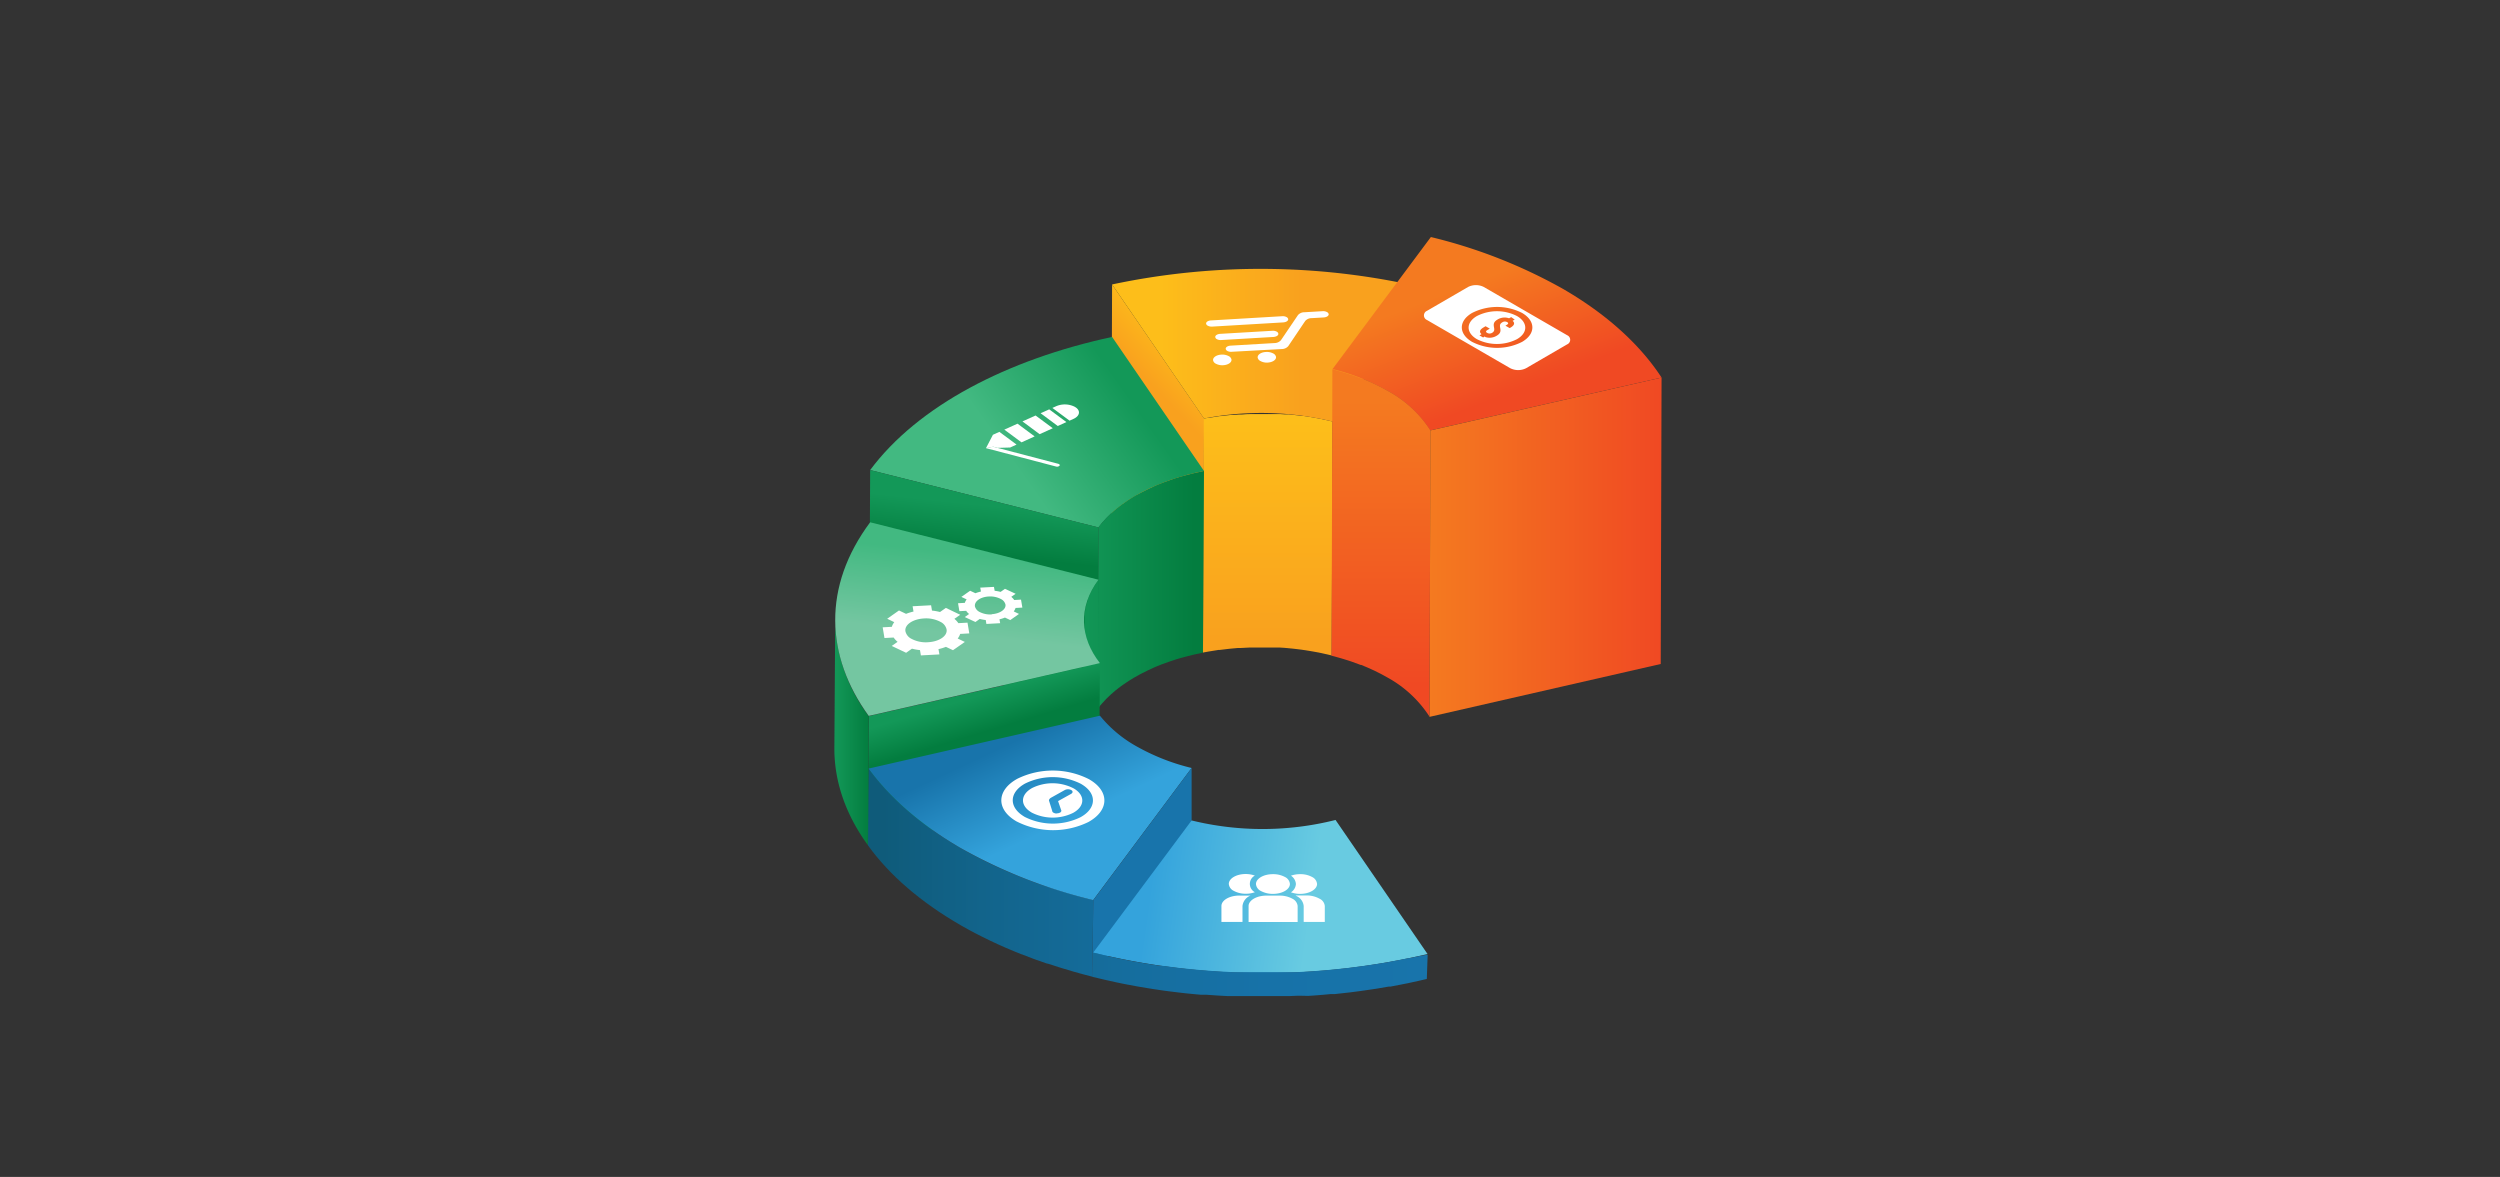 <svg id="Layer_1" data-name="Layer 1" xmlns="http://www.w3.org/2000/svg" xmlns:xlink="http://www.w3.org/1999/xlink" viewBox="0 0 504.57 237.54"><rect x="0" y="0" width="504.57" height="237.54" fill="#333333" stroke="none"/><defs><style>.cls-1{fill:url(#linear-gradient);}.cls-2{fill:url(#linear-gradient-2);}.cls-3{fill:#b17029;}.cls-4{fill:url(#linear-gradient-3);}.cls-5{fill:url(#linear-gradient-4);}.cls-6{fill:url(#linear-gradient-5);}.cls-7{fill:url(#linear-gradient-6);}.cls-8{fill:url(#linear-gradient-7);}.cls-9{fill:url(#linear-gradient-8);}.cls-10{fill:url(#linear-gradient-9);}.cls-11{fill:url(#linear-gradient-10);}.cls-12{fill:url(#linear-gradient-11);}.cls-13{fill:url(#linear-gradient-12);}.cls-14{fill:url(#linear-gradient-13);}.cls-15{fill:url(#linear-gradient-14);}.cls-16{fill:url(#linear-gradient-15);}.cls-17{fill:#1874ab;}.cls-18{fill:url(#linear-gradient-16);}.cls-19{fill:url(#linear-gradient-17);}.cls-20{fill:#fff;}</style><linearGradient id="linear-gradient" x1="249.19" y1="79.71" x2="241.43" y2="87.12" gradientUnits="userSpaceOnUse"><stop offset="0" stop-color="#fdbe1a"/><stop offset="1" stop-color="#f9a11e"/></linearGradient><linearGradient id="linear-gradient-2" x1="255.89" y1="84.95" x2="255.89" y2="128.98" xlink:href="#linear-gradient"/><linearGradient id="linear-gradient-3" x1="234.21" y1="69.67" x2="262.59" y2="69.67" xlink:href="#linear-gradient"/><linearGradient id="linear-gradient-4" x1="206.14" y1="95.7" x2="228.01" y2="80.18" gradientUnits="userSpaceOnUse"><stop offset="0" stop-color="#42b981"/><stop offset="1" stop-color="#139858"/></linearGradient><linearGradient id="linear-gradient-5" x1="217.67" y1="119.07" x2="240.99" y2="119.07" gradientUnits="userSpaceOnUse"><stop offset="0" stop-color="#139858"/><stop offset="1" stop-color="#037d3f"/></linearGradient><linearGradient id="linear-gradient-6" x1="200.39" y1="102.15" x2="199.33" y2="112.03" xlink:href="#linear-gradient-5"/><linearGradient id="linear-gradient-7" x1="278.73" y1="81.01" x2="278.73" y2="138.3" gradientUnits="userSpaceOnUse"><stop offset="0" stop-color="#f47a20"/><stop offset="1" stop-color="#f04923"/></linearGradient><linearGradient id="linear-gradient-8" x1="295.35" y1="57.8" x2="303.81" y2="79.67" xlink:href="#linear-gradient-7"/><linearGradient id="linear-gradient-9" x1="288.53" y1="110.44" x2="335.35" y2="110.44" xlink:href="#linear-gradient-7"/><linearGradient id="linear-gradient-10" x1="217.67" y1="134.16" x2="240.99" y2="134.16" xlink:href="#linear-gradient-5"/><linearGradient id="linear-gradient-11" x1="195.24" y1="141.09" x2="197.36" y2="148.15" xlink:href="#linear-gradient-5"/><linearGradient id="linear-gradient-12" x1="168.4" y1="147.83" x2="175.33" y2="147.83" xlink:href="#linear-gradient-5"/><linearGradient id="linear-gradient-13" x1="195.33" y1="128.26" x2="197.09" y2="112.03" gradientUnits="userSpaceOnUse"><stop offset="0" stop-color="#74c6a1"/><stop offset="1" stop-color="#42b981"/></linearGradient><linearGradient id="linear-gradient-14" x1="289.82" y1="176.13" x2="178.13" y2="176.13" gradientUnits="userSpaceOnUse"><stop offset="0" stop-color="#1874ab"/><stop offset="0.31" stop-color="#1772a8"/><stop offset="0.58" stop-color="#156d9d"/><stop offset="0.82" stop-color="#12648b"/><stop offset="1" stop-color="#0f5b7a"/></linearGradient><linearGradient id="linear-gradient-15" x1="213.35" y1="166.64" x2="205.24" y2="149.35" gradientUnits="userSpaceOnUse"><stop offset="0" stop-color="#34a3dc"/><stop offset="1" stop-color="#1874ab"/></linearGradient><linearGradient id="linear-gradient-16" x1="264.81" y1="182.04" x2="232.35" y2="177.45" gradientUnits="userSpaceOnUse"><stop offset="0" stop-color="#68cbe1"/><stop offset="1" stop-color="#34a3dc"/></linearGradient><linearGradient id="linear-gradient-17" x1="289.82" y1="196.77" x2="178.13" y2="196.77" xlink:href="#linear-gradient-14"/></defs><polygon class="cls-1" points="243.01 84.47 242.85 131.69 224.28 104.63 224.45 57.41 243.01 84.47"/><path class="cls-2" d="M266.91,84.62l-.24-.06-.44-.08-1-.19-.75-.13-1-.15-.43-.07-.33,0-.91-.12-.78-.09-.92-.09-.52,0h-.25l-.95-.07-.75,0-1,0-.58,0H256l-1.19,0h-.56c-.57,0-1.15,0-1.72,0h-.09q-.88,0-1.74.09l-.59,0-1.24.1-.31,0-.29,0-1.85.22-.24,0-2,.32-.22,0-1,.18-.16,47.22,1.16-.21c.67-.12,1.34-.23,2-.32l.24,0c.61-.09,1.23-.16,1.85-.22l.59-.06,1.24-.11.59,0q.87-.06,1.74-.09h.09c.58,0,1.15,0,1.73,0,.19,0,.37,0,.56,0h1.18l.73,0,1,0,.76,0,.94.06.78.07.91.09.79.09.9.11.77.11,1,.16.75.13,1,.18.68.14c.68.14,1.35.29,2,.46l.16-47.22C268.26,84.91,267.59,84.76,266.91,84.62Z"/><polygon class="cls-3" points="288.79 58.41 288.63 105.64 268.77 132.3 268.93 85.08 288.79 58.41"/><path class="cls-4" d="M288.79,58.41,268.93,85.08A60.29,60.29,0,0,0,243,84.47L224.45,57.41A144.5,144.5,0,0,1,288.79,58.41Z"/><path class="cls-5" d="M224.45,68,243,95.05c-9.22,1.83-17.13,5.81-21.3,11.41L175.62,94.87C185.26,81.91,203.29,72.56,224.45,68Z"/><path class="cls-6" d="M241.4,95.4l-.52.12-1.07.27-.6.16-1,.27-.61.19-.46.14-.55.19-.39.13c-.46.16-.93.32-1.38.5l-.17.06-1.19.48-.39.17-1,.47-.29.13c-.42.2-.83.41-1.24.62l-.28.15-1,.52-.34.2-.25.15c-.16.09-.3.19-.46.29l-.58.37-.63.44c-.19.12-.37.25-.55.38s-.4.31-.6.46l-.51.4c-.2.16-.39.33-.57.49l-.47.41-.1.08-.74.72-.17.18c-.27.28-.54.57-.79.86l0,0c-.18.21-.35.43-.52.64l-.3.39-.16,36.64c.26-.35.53-.69.82-1l0,0c.25-.29.52-.58.79-.86l.17-.18c.27-.27.54-.54.83-.8l.47-.41.57-.49.51-.4.61-.46.54-.38c.21-.15.42-.3.64-.44l.58-.37.71-.44.34-.19c.31-.18.62-.36.94-.53l.29-.15c.4-.21.82-.42,1.24-.62l.28-.13,1-.47.39-.17,1.18-.48.17-.06c.46-.18.92-.34,1.39-.5l.39-.13c.33-.12.67-.22,1-.33l.62-.19,1-.27.6-.16,1.07-.27.52-.12,1.61-.35L243,95.05Z"/><polygon class="cls-7" points="221.72 106.45 221.55 143.09 175.45 131.51 175.62 94.87 221.72 106.45"/><path class="cls-8" d="M280,78.86c-.39-.23-.79-.45-1.2-.67l-.41-.2-.85-.43-.52-.24-.79-.36-.58-.24-.79-.33h0l-.08,0c-.58-.22-1.18-.44-1.79-.65l-.5-.17c-.65-.21-1.3-.42-2-.61h0l-1.58-.43-.16,57.81,1.59.43c.67.19,1.33.4,2,.61l.5.17,1.78.65.11,0,.8.33.57.24.79.36.53.24.84.42.42.21,1.2.66a23.66,23.66,0,0,1,8.65,8l.16-57.81A23.56,23.56,0,0,0,280,78.86Z"/><path class="cls-9" d="M315.41,58.28C324.27,63.4,331,69.54,335.35,76.2L288.69,86.87a23.56,23.56,0,0,0-8.65-8,43.49,43.49,0,0,0-11.11-4.37l19.86-26.66A104,104,0,0,1,315.41,58.28Z"/><polygon class="cls-10" points="335.35 76.2 335.18 134.01 288.53 144.68 288.69 86.87 335.35 76.2"/><path class="cls-11" d="M221.06,118l-.2.32c-.1.17-.22.35-.31.52a.67.67,0,0,0-.06.12c-.1.16-.18.34-.27.51l-.25.5c-.08.18-.14.35-.21.52s-.12.26-.17.39a.56.56,0,0,0,0,.12c-.06.16-.11.32-.16.48s-.11.36-.16.54-.08.32-.12.48-.07.25-.1.38,0,.1,0,.15-.05.33-.08.5,0,.35-.07.52l0,.5,0,.37v.31l-.17,26.06c0-.23,0-.45,0-.68s0-.33,0-.5,0-.35.07-.52.05-.34.08-.5a5.23,5.23,0,0,1,.12-.54c0-.16.07-.32.11-.48s.11-.36.17-.54.1-.31.16-.47.13-.35.2-.52.14-.34.22-.51.16-.34.25-.51l.26-.51.38-.64c.06-.1.12-.21.19-.31.21-.32.43-.64.66-1l.16-26.06C221.48,117.36,221.26,117.67,221.06,118Z"/><polygon class="cls-12" points="221.99 133.87 221.83 159.92 175.17 170.59 175.33 144.53 221.99 133.87"/><path class="cls-13" d="M168.81,128.83a26.33,26.33,0,0,1-.24-3.77l-.17,26.06c0,6.73,2.33,13.35,6.77,19.47l.16-26.06A34.14,34.14,0,0,1,168.81,128.83Z"/><path class="cls-14" d="M221.71,117c-4.16,5.59-3.75,11.67.28,16.83l-46.66,10.66c-8.76-12.08-9.36-26.12.29-39.08Z"/><path class="cls-15" d="M218.74,181.18l-.33-.09-1.55-.43h0q-1.22-.34-2.4-.72l-.61-.19c-.75-.23-1.5-.47-2.24-.72l-.12,0-2.29-.8-.57-.21-2-.77-.23-.09-.9-.36-.76-.31-.88-.37-.75-.32-.85-.38-.74-.33-.86-.4-.7-.33-.86-.42-.66-.33-.9-.46c-.2-.1-.4-.2-.59-.31l-1-.52-.49-.26c-.48-.26-.95-.53-1.42-.8-8.05-4.65-14.36-10.14-18.69-16.1l-.16,15.47c4.32,6,10.64,11.45,18.69,16.1.46.27.94.54,1.42.8l.48.26,1,.53.59.3.9.46.66.32.87.43.68.32.88.41.72.32.87.39.74.31.89.38.75.3.91.37.05,0,.18.07c.66.26,1.34.52,2,.77l.57.21c.75.27,1.51.54,2.29.8l.12,0c.74.25,1.48.49,2.24.72l.61.19q1.18.38,2.4.72h0l1.55.43.32.09,1.91.5.16-15.47Z"/><path class="cls-16" d="M240.5,155l-19.86,26.67A104.39,104.39,0,0,1,194,171.22c-8.05-4.65-14.36-10.14-18.69-16.1L222,144.45a25.4,25.4,0,0,0,7.4,6.19A43.13,43.13,0,0,0,240.5,155Z"/><polygon class="cls-17" points="240.5 155.01 240.5 170.59 220.48 197.15 220.65 181.68 240.5 155.01"/><path class="cls-18" d="M269.55,165.49l18.57,27.06a144.3,144.3,0,0,1-67.48-.29l19.86-26.67A60.18,60.18,0,0,0,269.55,165.49Z"/><path class="cls-19" d="M284.5,193.37l-.21,0c-1.17.25-2.34.48-3.53.69l-.39.08-2.44.41-.55.08c-.65.11-1.3.2-2,.3l-.77.1-2,.26-.56.07c-.83.1-1.67.19-2.5.27l-.82.08-1.4.13-.91.07-1.35.1-.93.06-1.34.08-.94.05-1.35,0-1,0-1.11,0-1.05,0-1.11,0h-3.22l-1.12,0-1.06,0-1,0-1.12,0-1-.05-1.12-.06-1-.06-1.12-.07-1-.08-1.12-.09-1-.09-1.12-.11-1-.1-1.12-.12-1-.12-1.12-.15-1-.13L234,194.9l-1.08-.17-1.07-.17-1.07-.17-1.07-.19-1.07-.19-1.06-.21-1.07-.21-.92-.19-1.75-.38-.76-.17-2.45-.59-.16,4.89,2.45.58.76.17c.58.14,1.17.26,1.75.39l.45.09.47.1,1.06.21,1.07.2,1.07.2,1.07.18,1.07.18,1.07.17,1.07.16.6.09.49.07,1,.13,1.12.14,1,.12,1.12.13,1,.1,1.13.11,1,.09.45,0,.67,0,1,.07,1.13.08,1,.06,1.12.06,1,0,1.12,0,1,0h1.06l1.12,0h4.33l1.05,0,1.11,0h.35l.6,0,1.35-.06.95,0L264,201l.94-.06,1.34-.1.92-.08,1.4-.13.65,0,.16,0,2.51-.28.55-.06,2-.26.77-.11,2-.29.54-.08c.82-.14,1.64-.27,2.45-.42l.15,0,.23,0q1.79-.33,3.54-.69l.21-.05c1.21-.25,2.42-.53,3.61-.81l.17-4.89C286.92,192.84,285.72,193.11,284.5,193.37Z"/><path class="cls-20" d="M264.82,177a1.75,1.75,0,0,1,1,1.41c0,1.09-1.53,2-3.42,2a5.35,5.35,0,0,1-1.85-.32,2.13,2.13,0,0,0,1-1.67,2.17,2.17,0,0,0-1-1.68,5.48,5.48,0,0,1,1.83-.31A4.93,4.93,0,0,1,264.82,177Z"/><path class="cls-20" d="M259.34,177a1.74,1.74,0,0,1,1,1.41c0,1.09-1.52,2-3.42,2a5,5,0,0,1-2.43-.58,1.72,1.72,0,0,1-1-1.4c0-1.1,1.52-2,3.42-2A5,5,0,0,1,259.34,177Z"/><path class="cls-20" d="M253.27,176.72a1.89,1.89,0,0,0,0,3.35,5,5,0,0,1-1.83.31,4.93,4.93,0,0,1-2.43-.58,1.7,1.7,0,0,1-1-1.4c0-1.1,1.52-2,3.41-2A5.6,5.6,0,0,1,253.27,176.72Z"/><path class="cls-20" d="M252.39,180.76a2.53,2.53,0,0,0-1.62,2.1v3.21h-4.25l0-3.22c0-1.15,1.61-2.1,3.61-2.1Z"/><path class="cls-20" d="M266.31,181.38a1.81,1.81,0,0,1,1.07,1.48l0,3.21h-4.26v-3.22a2.48,2.48,0,0,0-1.44-2l-.21-.12h2.27A5.18,5.18,0,0,1,266.31,181.38Z"/><path class="cls-20" d="M260.83,181.38a1.86,1.86,0,0,1,1.07,1.48v3.22H252l0-3.22c0-1.15,1.61-2.1,3.61-2.1h2.66A5.25,5.25,0,0,1,260.83,181.38Z"/><path class="cls-20" d="M202.83,124.64a6.88,6.88,0,0,1-1.11.35l.14.79-2.78.15-.13-.79a9.25,9.25,0,0,1-1.21-.22l-.87.62-2.15-1,.87-.62a2.72,2.72,0,0,1-.59-.64l-1.37.07-.27-1.6,1.37-.08a2.11,2.11,0,0,1,.37-.69l-1.07-.51,1.77-1.24,1.07.5a8.05,8.05,0,0,1,1.11-.34l-.14-.79,2.77-.15.14.79a7.5,7.5,0,0,1,1.2.22l.88-.62,2.15,1-.88.62a3,3,0,0,1,.6.64l1.37-.08.27,1.61-1.37.07a2.25,2.25,0,0,1-.37.7l1.06.51-1.76,1.24Zm-2.68-.68c1.69-.1,2.94-1,2.78-1.95a1.7,1.7,0,0,0-.9-1.1,4.65,4.65,0,0,0-2.48-.52c-1.7.09-2.94,1-2.78,2a1.73,1.73,0,0,0,.9,1.1,4.65,4.65,0,0,0,2.48.52"/><path class="cls-20" d="M190.91,130.55a9.09,9.09,0,0,1-1.5.46l.19,1.07-3.74.2-.18-1.07a10.32,10.32,0,0,1-1.62-.29l-1.18.83-2.9-1.38,1.18-.83a4.05,4.05,0,0,1-.8-.87l-1.85.1-.36-2.16,1.85-.1a2.82,2.82,0,0,1,.49-.94l-1.43-.69,2.38-1.67,1.43.68a10.16,10.16,0,0,1,1.5-.46l-.18-1.07,3.73-.2.18,1.07a11.37,11.37,0,0,1,1.62.29l1.18-.83,2.9,1.39-1.18.82a3.81,3.81,0,0,1,.8.87l1.85-.1.36,2.17-1.84.1a2.91,2.91,0,0,1-.5.93l1.44.69-2.39,1.67Zm-3.61-.93c2.28-.12,4-1.3,3.74-2.62a2.25,2.25,0,0,0-1.21-1.48,6.19,6.19,0,0,0-3.34-.7c-2.29.13-4,1.3-3.74,2.63a2.26,2.26,0,0,0,1.21,1.48,6.17,6.17,0,0,0,3.34.69"/><path class="cls-20" d="M216.77,159.16c2.29,1.39,2.21,3.58-.18,4.9a9.36,9.36,0,0,1-8.35-.05l-.11-.07c-2.29-1.39-2.2-3.58.19-4.9a9.31,9.31,0,0,1,8.34.06Zm-3.5,5a1.37,1.37,0,0,0,.66-.15.49.49,0,0,0,.29-.37l-.66-1.92s0-.06.07-.08l2.54-1.41c.32-.18.41-.47.16-.69l-.13-.09a1.43,1.43,0,0,0-1.29,0L212.13,161a1.08,1.08,0,0,0-.3.25.55.55,0,0,0-.12.31l.65,2.08a.45.45,0,0,0,.26.38,1.23,1.23,0,0,0,.65.17"/><path class="cls-20" d="M220,157.39c4,2.41,3.82,6.22-.32,8.51a16.25,16.25,0,0,1-14.5-.11,1.18,1.18,0,0,1-.19-.11c-4-2.41-3.82-6.21.33-8.5a16.22,16.22,0,0,1,14.5.1Zm-13.21,7.47a12.65,12.65,0,0,0,11.3.07c3.23-1.78,3.34-4.75.25-6.62l-.14-.09a12.65,12.65,0,0,0-11.3-.08c-3.23,1.78-3.34,4.75-.25,6.63l.14.09"/><polygon class="cls-20" points="211.76 82.62 215.23 85.19 213.49 85.98 210.02 83.4 211.76 82.62"/><path class="cls-20" d="M216.91,82.1l.24.15c1,.71.74,1.74-.48,2.29l-.8.36-3.47-2.57.8-.36A4.44,4.44,0,0,1,216.91,82.1Z"/><polygon class="cls-20" points="209.01 83.86 212.48 86.43 209.83 87.63 206.36 85.05 209.01 83.86"/><path class="cls-20" d="M213.73,93.66c.15.09.2.23.11.34a.71.71,0,0,1-.7.16L199,90.45l1.45-.29.85.23,12.26,3.21Z"/><polygon class="cls-20" points="205.36 85.51 208.82 88.08 206.17 89.28 202.7 86.71 205.36 85.51"/><polygon class="cls-20" points="201.7 87.16 205.17 89.73 203.88 90.32 201.31 90.39 200.46 90.16 199.04 90.45 199 90.45 200.4 87.75 201.7 87.16"/><path class="cls-20" d="M259.67,64a.61.61,0,0,1,.32.38c.06.34-.37.65-1,.69l-14.37.85a1.67,1.67,0,0,1-.87-.19.59.59,0,0,1-.32-.38c-.06-.34.37-.65,1-.68l14.37-.85A1.58,1.58,0,0,1,259.67,64Z"/><path class="cls-20" d="M248,71.88a1,1,0,0,1,.54.65c.11.59-.64,1.12-1.65,1.18a2.75,2.75,0,0,1-1.51-.31,1,1,0,0,1-.54-.65c-.1-.59.64-1.12,1.66-1.18A2.8,2.8,0,0,1,248,71.88Z"/><path class="cls-20" d="M257,71.35a1,1,0,0,1,.53.65c.11.58-.63,1.11-1.65,1.18a2.69,2.69,0,0,1-1.5-.32,1,1,0,0,1-.54-.64c-.11-.59.63-1.13,1.65-1.18A2.75,2.75,0,0,1,257,71.35Z"/><path class="cls-20" d="M257.69,66.94a.6.6,0,0,1,.31.38c.07.35-.37.65-1,.69l-10.53.62a1.6,1.6,0,0,1-.88-.18.57.57,0,0,1-.31-.38c-.07-.34.37-.65,1-.69l10.53-.62A1.62,1.62,0,0,1,257.69,66.94Z"/><path class="cls-20" d="M267.85,63a.6.6,0,0,1,.31.38c.06.34-.37.65-1,.69l-2.43.14a1.72,1.72,0,0,0-1.31.58L260,69.87a1.76,1.76,0,0,1-1.32.58L248.58,71a1.56,1.56,0,0,1-.87-.17.6.6,0,0,1-.32-.39c-.06-.34.37-.65,1-.68l8.82-.52a1.75,1.75,0,0,0,1.32-.58l3.43-5.06a1.71,1.71,0,0,1,1.32-.58l3.73-.22A1.62,1.62,0,0,1,267.85,63Z"/><path class="cls-20" d="M316.3,67.66a1,1,0,0,1,0,1.84L308,74.32a3.56,3.56,0,0,1-3.18,0L288,64.58a1,1,0,0,1,0-1.84l8.3-4.82a3.54,3.54,0,0,1,3.17,0ZM297.11,69a11.14,11.14,0,0,0,10.09,0c2.77-1.61,2.76-4.23,0-5.84a11.14,11.14,0,0,0-10.09,0c-2.77,1.61-2.76,4.23,0,5.84"/><path class="cls-20" d="M306.16,63.78c2.23,1.29,2.25,3.39,0,4.68a8.93,8.93,0,0,1-8.07,0c-2.23-1.29-2.25-3.39,0-4.68A8.9,8.9,0,0,1,306.16,63.78ZM299.71,68a2.73,2.73,0,0,0,2.38-.25c1.62-.95-.08-2,1.09-2.68a.94.94,0,0,1,1-.06c.29.16.3.35-.11.58l-.23.14.85.49.18-.1c.77-.45.93-.93.42-1.37l.42-.25L305,64l-.43.24a2.71,2.71,0,0,0-2.34.26c-1.63.95.08,2-1.09,2.68a1,1,0,0,1-1,0c-.28-.16-.32-.35.09-.59l.45-.26-.85-.49-.39.23c-.78.45-.95.93-.43,1.37l-.41.25.73.42.42-.24"/></svg>